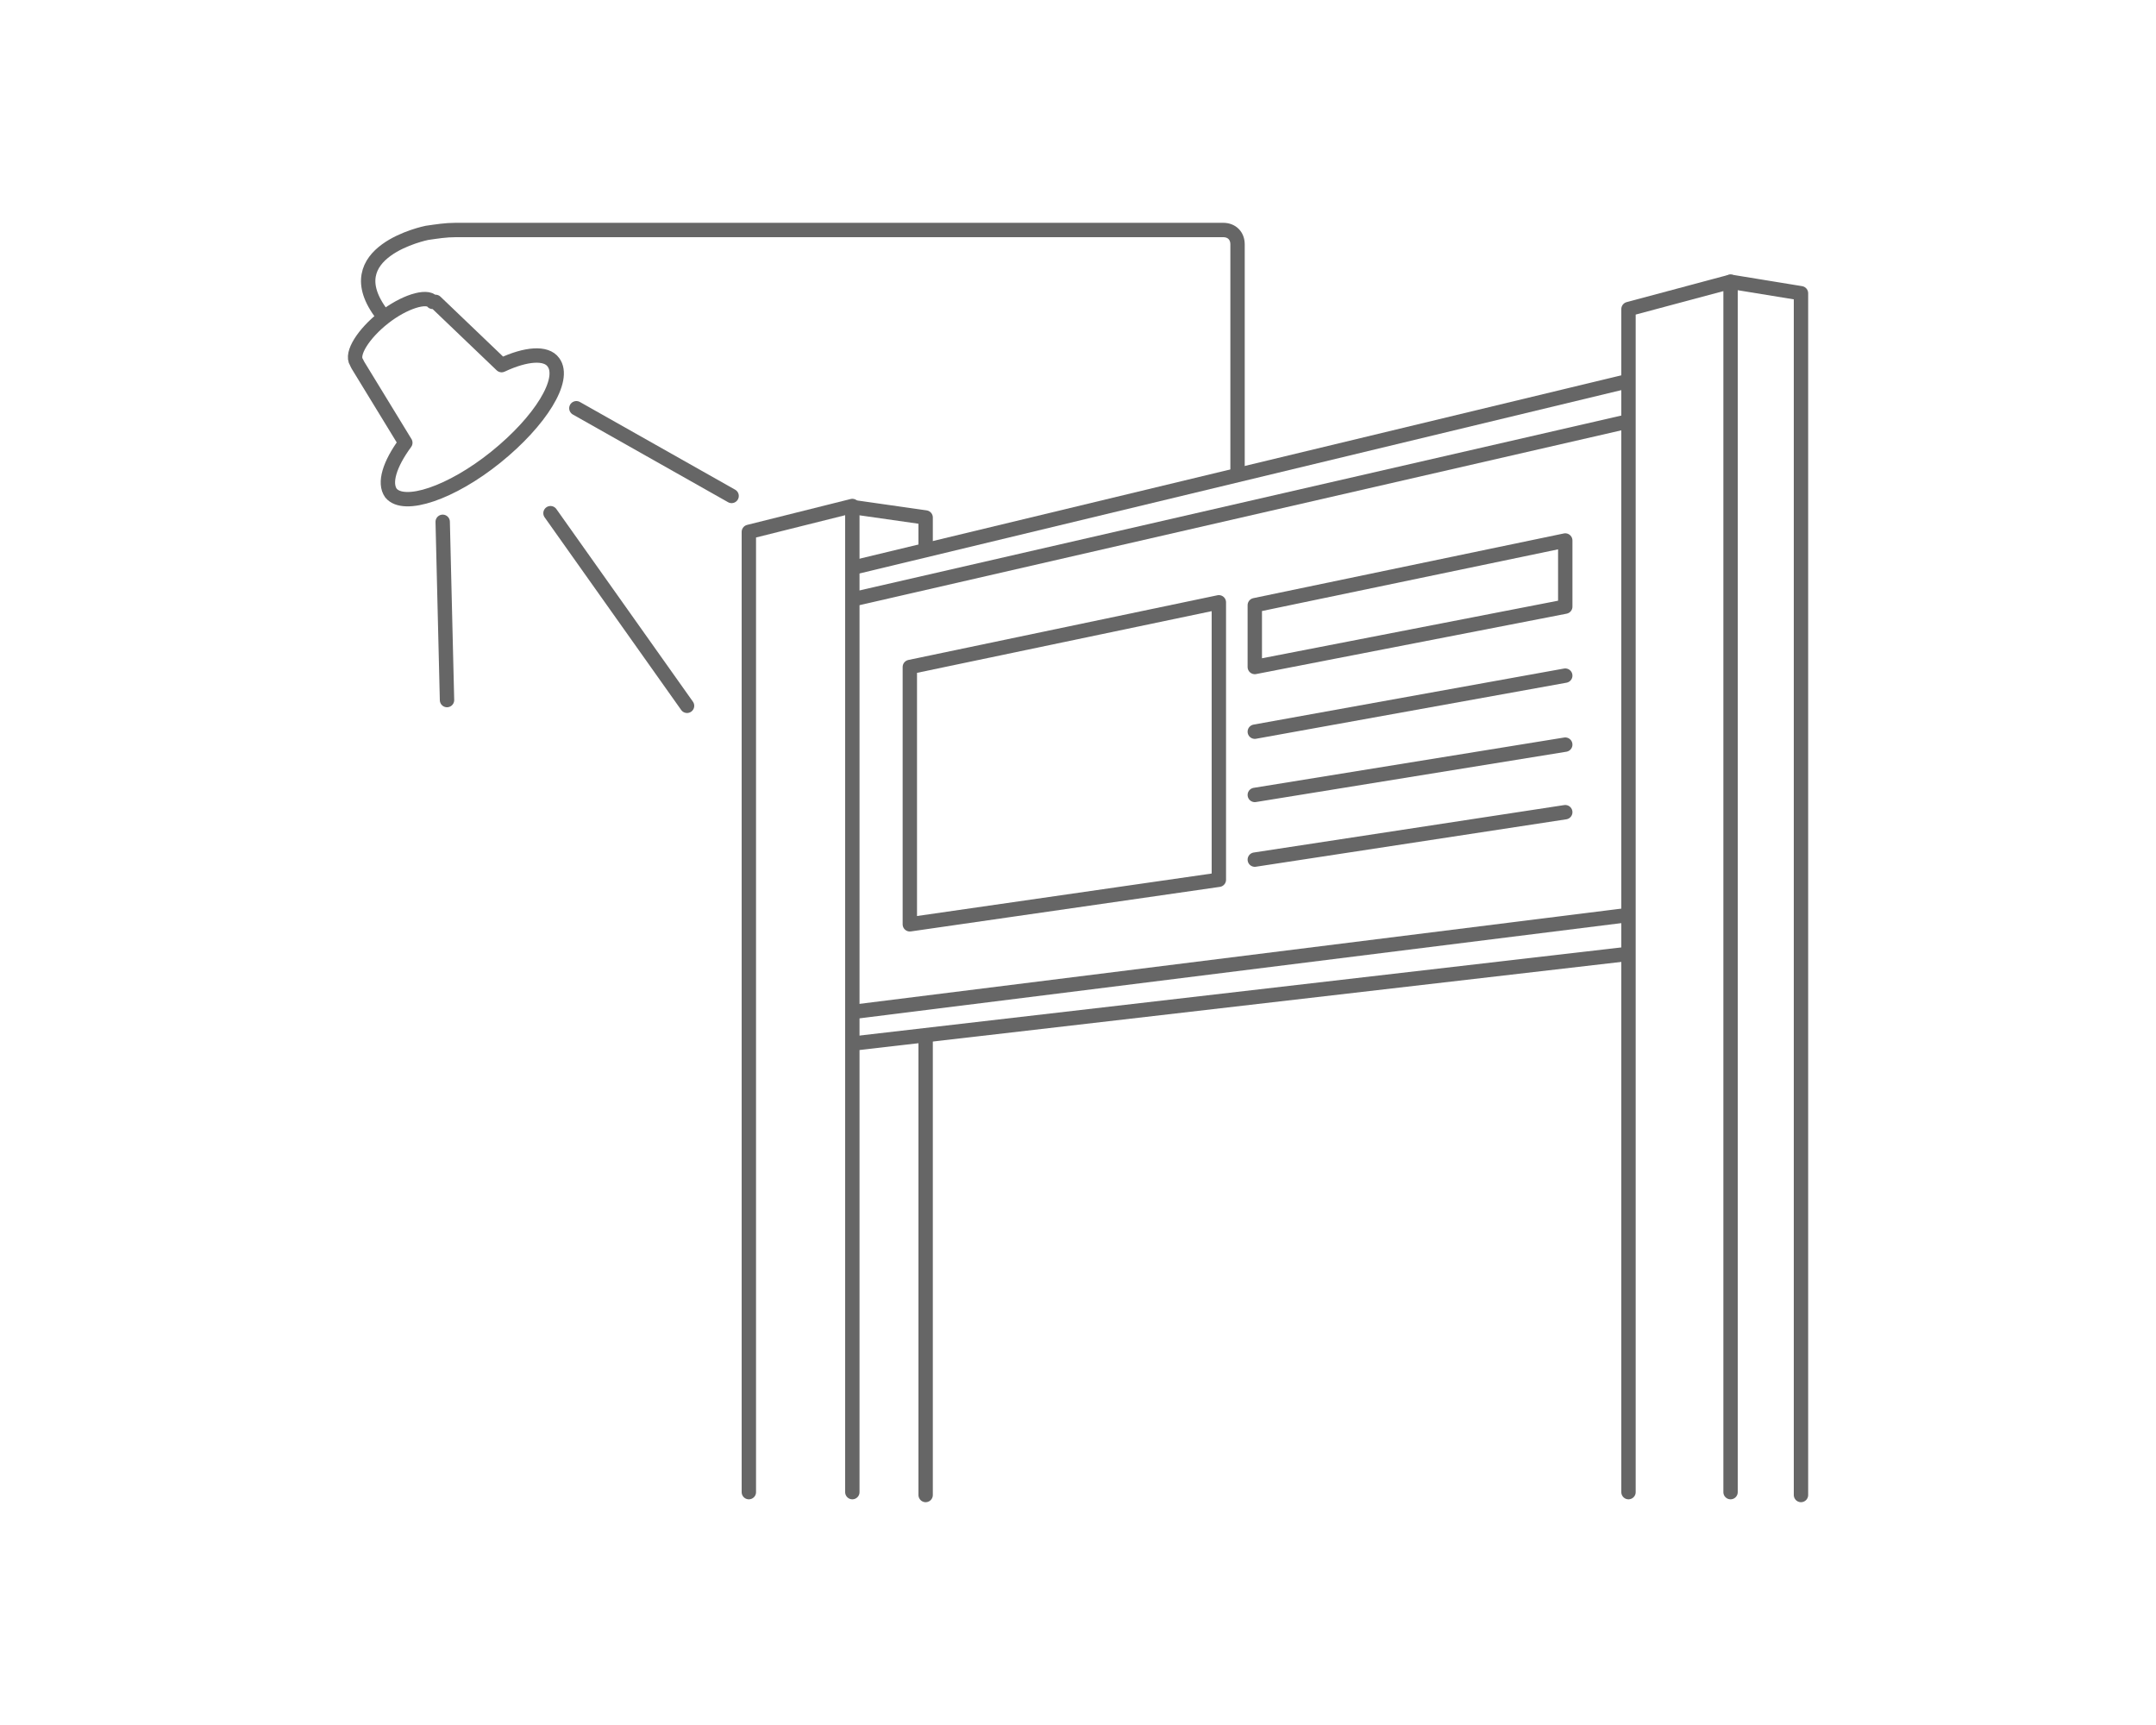 <?xml version="1.0" encoding="utf-8"?>
<!-- Generator: Adobe Illustrator 25.2.1, SVG Export Plug-In . SVG Version: 6.00 Build 0)  -->
<svg version="1.1" id="レイヤー_1" xmlns="http://www.w3.org/2000/svg" xmlns:xlink="http://www.w3.org/1999/xlink" x="0px"
	 y="0px" viewBox="0 0 150 120" style="enable-background:new 0 0 150 120;" xml:space="preserve">
<style type="text/css">
	.st0{fill:none;stroke:#666666;stroke-linecap:round;stroke-linejoin:round;}
</style>
<line class="st0" x1="50.9" y1="34.5" x2="40.1" y2="28.4"/>
<line class="st0" x1="31.1" y1="48.7" x2="30.8" y2="36.3"/>
<line class="st0" x1="47.8" y1="49.1" x2="38.3" y2="35.7"/>
<polyline class="st0" points="52.1,103.8 52.1,37 59.3,35.2 59.3,103.8 "/>
<polyline class="st0" points="113.3,103.8 113.3,21.5 120.4,19.6 120.4,103.8 "/>
<line class="st0" x1="59.3" y1="41.7" x2="112.9" y2="29.4"/>
<line class="st0" x1="59.3" y1="39.5" x2="112.9" y2="26.6"/>
<line class="st0" x1="59.3" y1="72.6" x2="112.9" y2="66.4"/>
<line class="st0" x1="59.3" y1="70.4" x2="112.9" y2="63.7"/>
<polygon class="st0" points="84.8,61.2 63.3,64.3 63.3,46.4 84.8,41.9 "/>
<polygon class="st0" points="108.9,42.2 87.3,46.4 87.3,42.1 108.9,37.6 "/>
<line class="st0" x1="87.3" y1="50.9" x2="108.9" y2="47"/>
<line class="st0" x1="87.3" y1="55.3" x2="108.9" y2="51.8"/>
<line class="st0" x1="87.3" y1="59.8" x2="108.9" y2="56.5"/>
<path class="st0" d="M26.6,21.9c-3.4-4.4,3.1-5.7,3.1-5.7c0.7-0.1,1.3-0.2,2-0.2h53.4c0.6,0,1,0.4,1,1v15.8"/>
<path class="st0" d="M30.1,21c-0.4-0.5-2,0-3.4,1.1s-2.3,2.5-1.9,3.1l0.1,0.2l3.3,5.4c-1.1,1.5-1.5,2.8-1,3.5c0.9,1.1,4.2,0,7.3-2.5
	s4.9-5.4,4-6.6c-0.5-0.7-1.9-0.6-3.6,0.2l-4.6-4.4L30.1,21z"/>
<polyline class="st0" points="120.4,19.6 125.3,20.4 125.3,104 "/>
<polyline class="st0" points="59.5,35.3 64.4,36 64.4,38 "/>
<line class="st0" x1="64.4" y1="72.2" x2="64.4" y2="104"/>
</svg>
